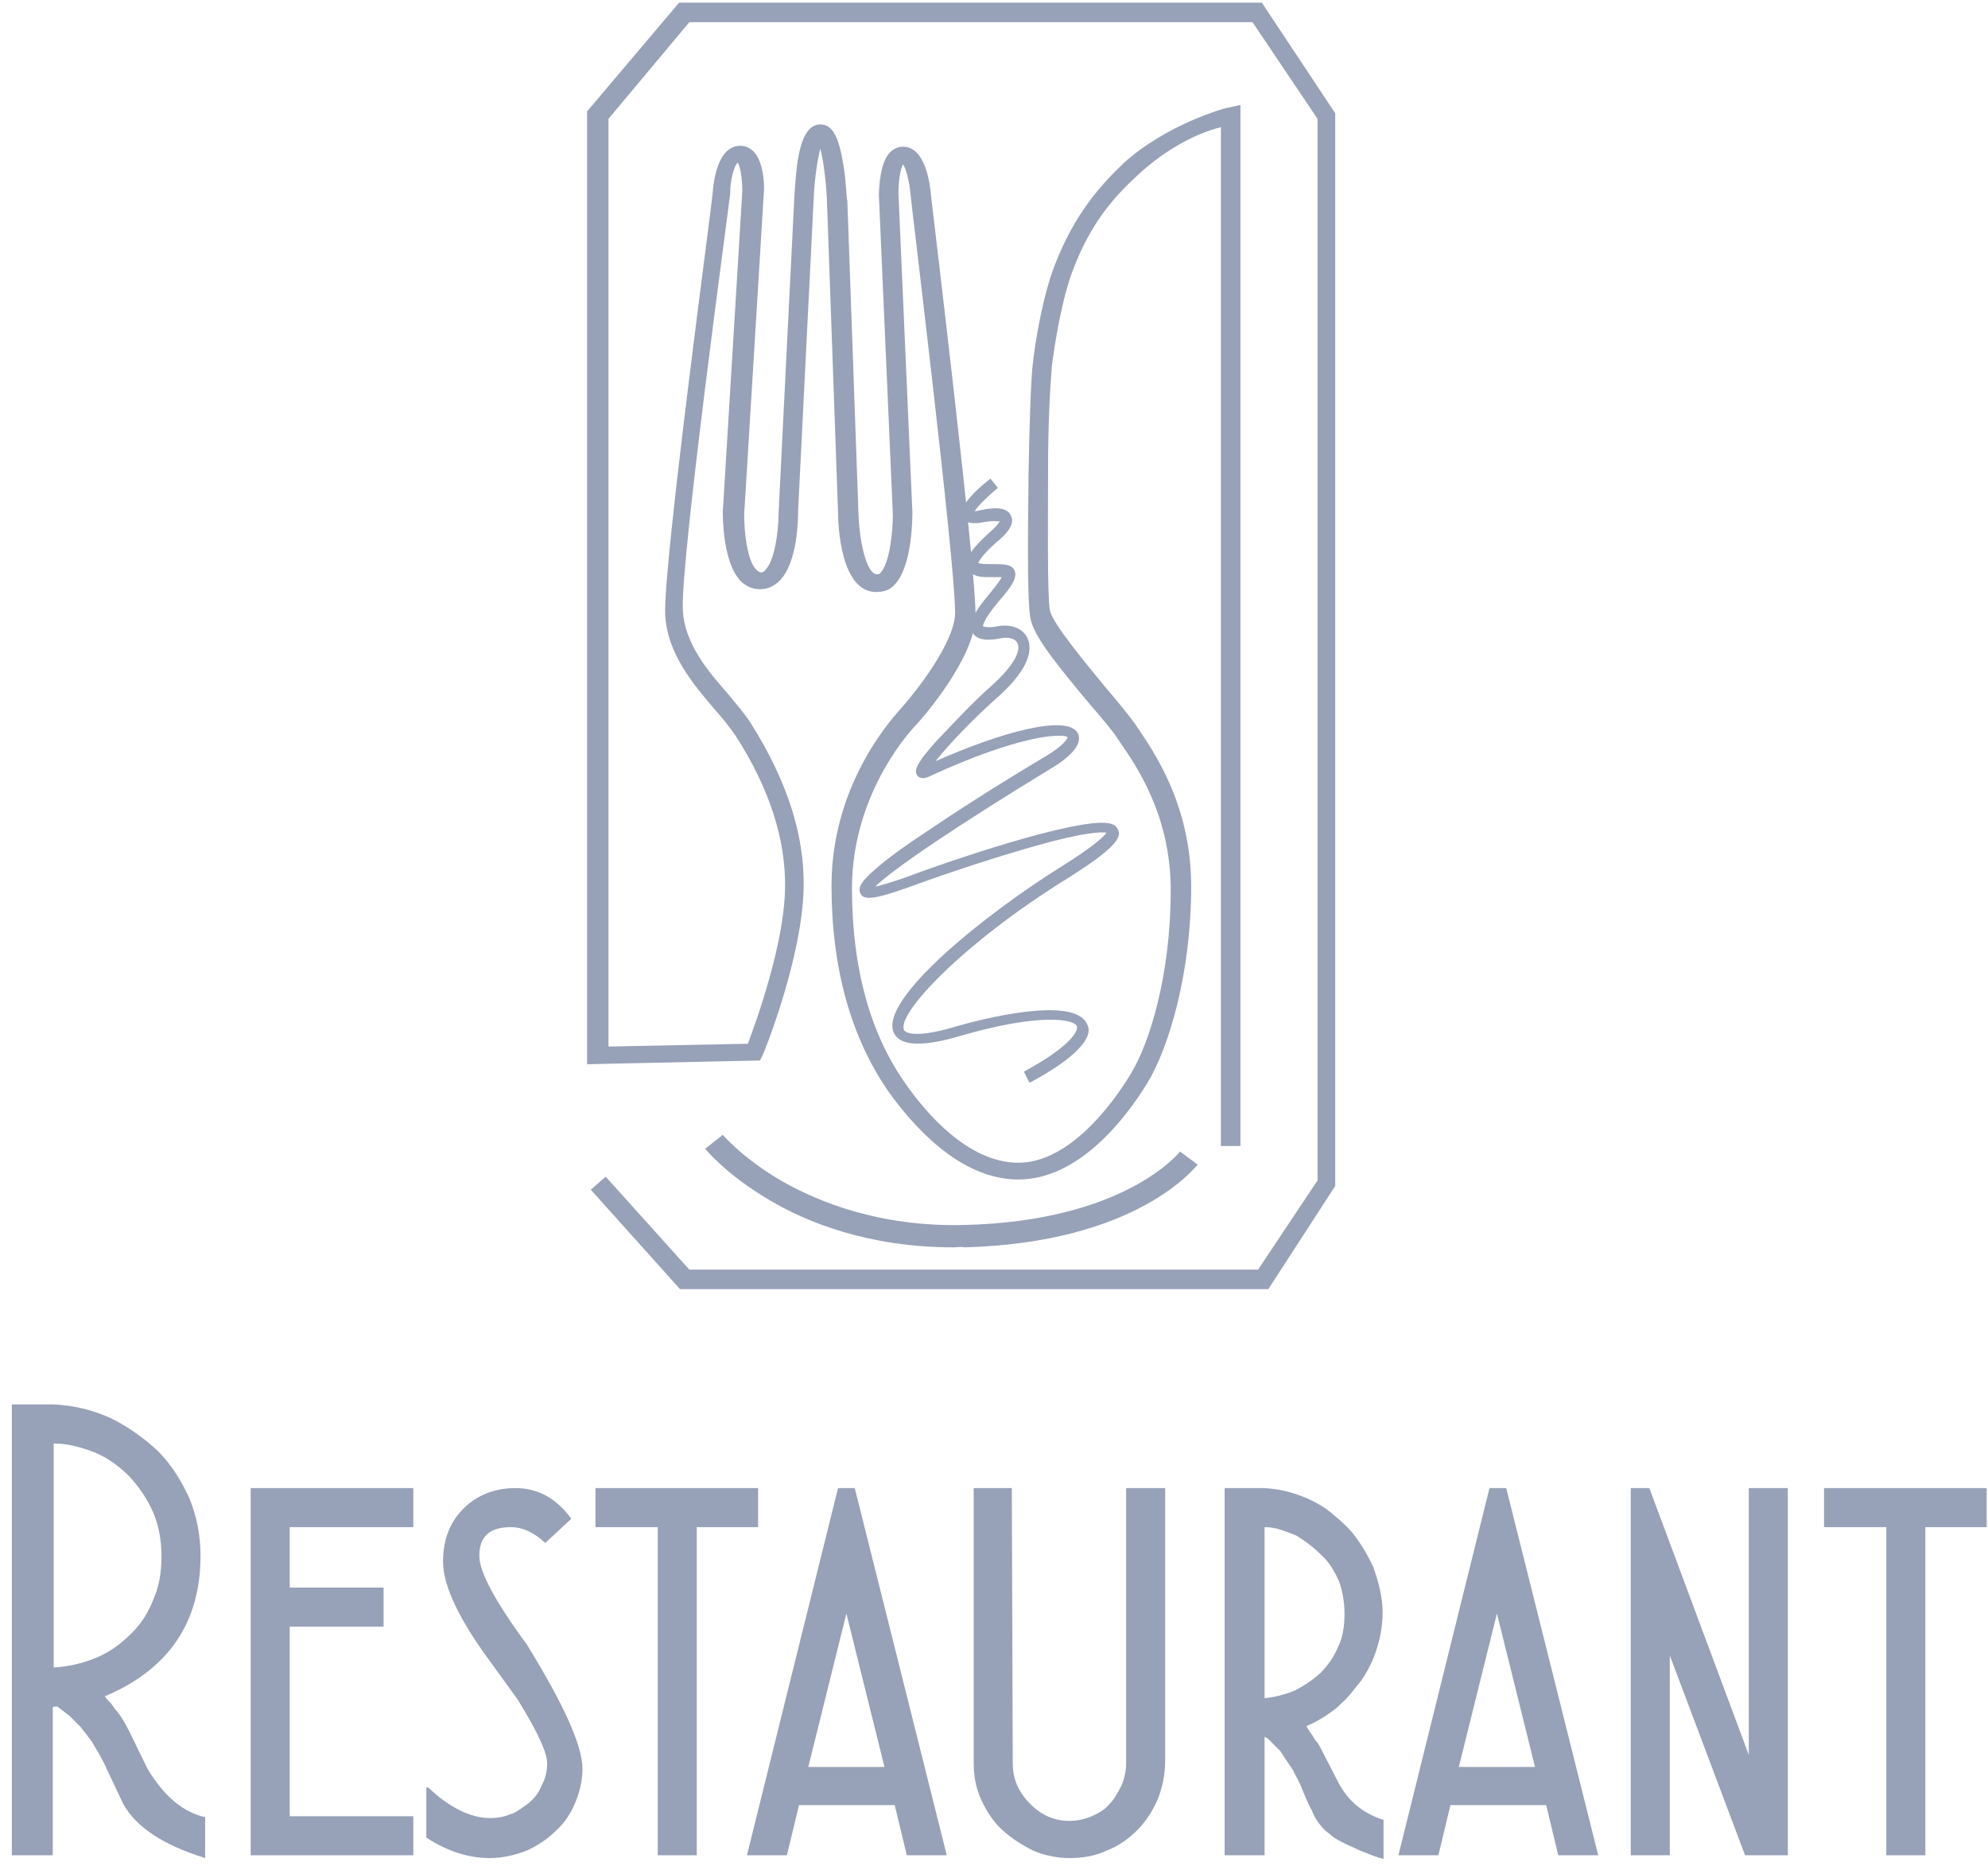 <svg width="151" height="142" viewBox="0 0 151 142" fill="none" xmlns="http://www.w3.org/2000/svg">
<path d="M96.335 97.894H51.653L44.876 90.341L46.006 89.353L52.359 96.412H95.559L100.076 89.635V9.024L95.135 1.682H52.359L46.218 9.024V79.471L56.806 79.259C57.441 77.565 59.559 71.706 59.629 67.471C59.7 63.729 58.429 59.847 55.888 55.894C55.465 55.259 54.9 54.553 54.265 53.847C52.641 51.941 50.665 49.612 50.523 46.647C50.382 42.835 53.982 16.224 54.123 14.741C54.194 13.823 54.477 11.071 56.241 11.071C56.594 11.071 56.947 11.212 57.229 11.494C58.076 12.341 58.077 14.388 58.006 14.812L56.523 39.094C56.523 40.294 56.735 42.553 57.441 43.259C57.582 43.4 57.724 43.471 57.794 43.471C57.865 43.471 58.006 43.471 58.147 43.259C58.853 42.553 59.135 40.294 59.135 39.023L60.335 14.953C60.335 14.882 60.406 13.682 60.547 12.482C60.759 11 61.182 9.447 62.312 9.447C63.441 9.447 63.794 10.929 64.076 12.623C64.288 13.894 64.288 15.165 64.359 15.235L65.206 39.023C65.276 41.212 65.841 43.612 66.618 43.612C66.688 43.612 66.829 43.612 66.9 43.471C67.606 42.694 67.818 40.224 67.818 39.094L66.759 14.882C66.759 14.318 66.829 12.341 67.606 11.565C67.888 11.282 68.241 11.141 68.594 11.141C70.288 11.141 70.641 13.965 70.712 14.812C70.853 16.153 74.1 42.765 74.1 46.718C74.1 50.035 69.794 54.835 69.582 55.047C69.512 55.118 64.712 59.988 64.712 67.471C64.712 73.4 66.053 78.412 68.735 82.224C70.288 84.482 73.535 88.294 77.347 88.294C81.3 88.294 84.618 83.635 85.818 81.659C87.371 79.188 88.924 73.894 88.924 67.612C88.924 61.894 86.312 58.153 85.041 56.318L84.9 56.106C84.547 55.541 83.77 54.623 82.853 53.565C80.312 50.529 78.476 48.271 78.265 46.929C78.053 45.8 78.053 42.059 78.124 35.988C78.194 32.459 78.265 29.776 78.406 28.012C78.618 25.823 79.253 22.365 80.1 20.177C81.582 16.294 83.559 14.106 85.323 12.412C88.57 9.447 93.088 8.176 93.3 8.176L94.218 7.965V87.023H92.735V9.659C90.971 10.082 88.57 11.282 86.382 13.329C84.618 14.953 82.853 16.929 81.512 20.459C80.665 22.647 80.1 26.106 79.888 27.871C79.747 29.635 79.606 32.247 79.606 35.706C79.606 39.235 79.535 45.165 79.747 46.365C79.959 47.353 82.429 50.318 84.053 52.294C84.971 53.353 85.747 54.341 86.171 54.906L86.312 55.118C87.653 57.094 90.477 61.118 90.477 67.329C90.477 73.894 88.782 79.541 87.159 82.224C85.465 84.977 81.935 89.565 77.347 89.565C72.829 89.565 69.229 85.329 67.465 82.859C64.641 78.765 63.159 73.541 63.159 67.259C63.159 59.282 68.1 54.2 68.453 53.776C69.582 52.506 72.547 48.765 72.547 46.506C72.547 42.623 69.159 15.024 69.159 14.741C69.088 13.823 68.806 12.765 68.594 12.482C68.382 12.835 68.241 13.753 68.241 14.671L69.3 38.882C69.3 39.306 69.3 42.977 67.959 44.388C67.606 44.812 67.112 44.953 66.547 44.953C63.865 44.953 63.653 39.941 63.653 38.882L62.806 15.094C62.735 13.612 62.523 12.129 62.312 11.282C62.1 12.059 61.888 13.471 61.818 14.812L60.618 38.812C60.618 39.306 60.618 42.694 59.206 44.106C58.782 44.529 58.288 44.741 57.724 44.741C57.159 44.741 56.665 44.529 56.241 44.106C54.9 42.694 54.9 39.235 54.9 38.882L56.382 14.529C56.382 13.612 56.241 12.623 56.029 12.341C55.747 12.623 55.465 13.682 55.465 14.6V14.671C55.465 14.953 51.653 42.694 51.865 46.365C52.006 48.835 53.7 50.882 55.253 52.647C55.888 53.423 56.523 54.129 57.018 54.906C59.7 59.141 61.112 63.306 61.041 67.329C60.971 72.624 58.076 79.823 57.935 80.106L57.724 80.529L44.594 80.812V8.459L51.582 0.2H95.841L101.418 8.6V90.059L96.335 97.894Z" fill="#97A1B7"/>
<path d="M72.406 94.718C65.982 94.718 61.253 92.812 58.429 91.118C55.182 89.212 53.629 87.306 53.559 87.235L54.9 86.177L54.265 86.741L54.9 86.177C54.9 86.177 56.382 87.941 59.418 89.706C62.171 91.259 66.759 93.165 73.182 93.023C85.465 92.741 89.559 87.518 89.629 87.447L90.971 88.435C90.759 88.647 86.382 94.365 73.253 94.718C72.971 94.647 72.688 94.718 72.406 94.718Z" fill="#97A1B7"/>
<path d="M78.194 82.224L77.771 81.376C81.3 79.471 81.935 78.271 81.794 77.918C81.582 77.424 79.112 76.859 72.829 78.694C69.935 79.541 68.312 79.4 67.888 78.412C66.759 75.871 74.876 69.376 80.665 65.776C83.135 64.224 83.841 63.518 84.053 63.235C83.7 63.165 82.429 63.165 78.688 64.224C75.935 65 72.406 66.129 68.947 67.4C66.194 68.388 65.559 68.318 65.347 67.823C65.135 67.329 65.488 66.835 66.829 65.706C67.677 65 68.947 64.082 70.571 63.023C73.888 60.765 77.841 58.365 79.394 57.447C80.806 56.6 81.088 56.106 81.088 55.965C80.594 55.682 77.347 55.824 70.5 59C70.006 59.212 69.724 59 69.653 58.859C69.441 58.506 69.653 58.153 70.076 57.518C70.43 57.094 70.853 56.529 71.488 55.894C72.688 54.623 74.1 53.141 75.229 52.153C77.135 50.459 77.559 49.329 77.276 48.835C77.135 48.482 76.571 48.341 75.935 48.482C75.229 48.623 74.241 48.694 73.888 48.059C73.535 47.423 73.888 46.577 75.159 45.094C75.724 44.388 76.006 44.035 76.076 43.824C75.865 43.824 75.582 43.824 75.371 43.824C75.23 43.824 75.159 43.824 75.018 43.824C74.665 43.824 73.747 43.824 73.465 43.118C73.253 42.482 73.747 41.706 75.159 40.435C75.653 40.012 75.865 39.729 75.935 39.588C75.794 39.588 75.441 39.518 74.665 39.659C74.312 39.729 73.394 39.871 73.112 39.306C72.829 38.671 73.535 37.682 75.229 36.341L75.794 37.047C75.018 37.682 74.312 38.388 74.029 38.812C74.1 38.812 74.241 38.812 74.453 38.741C75.794 38.459 76.571 38.6 76.782 39.165C77.135 39.8 76.43 40.577 75.724 41.141C74.524 42.2 74.312 42.694 74.312 42.765C74.382 42.765 74.524 42.835 75.018 42.835C75.159 42.835 75.23 42.835 75.371 42.835C76.218 42.835 76.853 42.835 77.065 43.329C77.276 43.824 76.924 44.459 75.865 45.659C74.665 47.071 74.665 47.494 74.665 47.565C74.735 47.565 74.947 47.706 75.724 47.565C76.782 47.353 77.7 47.706 78.053 48.482C78.335 49.118 78.477 50.529 75.794 52.929C74.1 54.412 72.053 56.529 71.065 57.8C76.006 55.612 81.088 54.2 81.865 55.682C82.218 56.388 81.582 57.306 79.818 58.365C72.971 62.529 67.818 65.988 66.477 67.329C66.829 67.259 67.535 67.047 68.594 66.694C72.194 65.353 75.935 64.153 78.829 63.377C83.982 62.035 84.618 62.459 84.9 62.953C85.253 63.588 84.688 64.435 81.088 66.694C73.112 71.635 68.1 77 68.665 78.2C68.665 78.271 69.088 78.977 72.477 77.988C74.594 77.353 81.653 75.588 82.571 77.776C83.135 78.765 81.653 80.388 78.194 82.224Z" fill="#97A1B7"/>
<path d="M4.077 106.647C5.629 106.718 7.041 107.071 8.453 107.706C9.724 108.341 10.924 109.188 11.982 110.176C12.971 111.165 13.747 112.365 14.382 113.776C14.947 115.118 15.229 116.6 15.229 118.153C15.229 123.165 12.829 126.765 7.959 128.812C8.1 129.024 8.312 129.235 8.453 129.376C8.594 129.588 8.735 129.8 8.947 130.012C9.3 130.506 9.582 131 9.794 131.424L11.206 134.318C12.476 136.435 13.959 137.635 15.582 137.988V141.094C12.406 140.106 10.359 138.765 9.371 137L8.1 134.318C7.959 133.965 7.747 133.612 7.606 133.329C7.465 133.047 7.253 132.765 7.112 132.482C6.971 132.2 6.759 131.988 6.618 131.776C6.476 131.565 6.265 131.353 6.124 131.141L5.276 130.294L4.359 129.588C4.147 129.588 4.077 129.588 4.006 129.659V140.882H0.9V106.647H4.077ZM4.077 126.624C5.277 126.553 6.406 126.271 7.394 125.847C8.382 125.424 9.229 124.788 10.006 124.012C10.712 123.306 11.276 122.459 11.7 121.329C12.123 120.341 12.265 119.282 12.265 118.153C12.265 116.953 12.053 115.824 11.629 114.835C11.206 113.847 10.571 112.929 9.865 112.153C9.088 111.376 8.241 110.741 7.253 110.318C6.194 109.894 5.135 109.612 4.077 109.612V126.624Z" fill="#97A1B7"/>
<path d="M19.041 113H31.394V115.965H22.006V120.553H29.135V123.518H22.006V137.918H31.394V140.882H19.041V113Z" fill="#97A1B7"/>
<path d="M32.523 135.729C34.147 137.282 35.771 138.059 37.253 138.059C37.676 138.059 38.241 137.988 38.735 137.776C39.018 137.706 39.229 137.565 39.441 137.424C39.653 137.282 39.865 137.141 40.147 136.929C40.571 136.576 40.923 136.153 41.135 135.588C41.418 135.094 41.559 134.529 41.559 133.894C41.559 133.047 40.782 131.424 39.3 129.024L37.253 126.2C34.853 122.953 33.653 120.412 33.653 118.576C33.653 116.953 34.147 115.612 35.206 114.553C36.194 113.565 37.535 113 39.159 113C40.853 113 42.265 113.776 43.394 115.329L41.418 117.165C40.5 116.318 39.653 115.965 38.806 115.965C37.182 115.965 36.406 116.671 36.406 118.153C36.406 119.353 37.606 121.612 40.006 124.859C42.829 129.447 44.241 132.553 44.241 134.318C44.241 135.235 44.029 136.082 43.676 136.929C43.324 137.776 42.829 138.482 42.194 139.047C41.559 139.682 40.782 140.176 40.006 140.529C39.088 140.882 38.171 141.094 37.182 141.094C35.629 141.094 34.006 140.6 32.382 139.541V135.729H32.523Z" fill="#97A1B7"/>
<path d="M49.959 140.882V115.965H45.229V113H57.582V115.965H52.923V140.882H49.959Z" fill="#97A1B7"/>
<path d="M64.924 113L71.912 140.882H68.876L67.959 137.071H60.688L59.771 140.882H56.735L63.653 113H64.924ZM67.182 134.176L64.288 122.529L61.394 134.176H67.182Z" fill="#97A1B7"/>
<path d="M88.5 113V133.753C88.5 134.741 88.288 135.729 87.935 136.647C87.512 137.565 87.018 138.341 86.382 138.976C85.747 139.612 84.971 140.176 84.053 140.529C83.135 140.953 82.218 141.094 81.229 141.094C80.241 141.094 79.324 140.882 78.477 140.529C77.629 140.106 76.853 139.612 76.147 138.976C75.441 138.341 74.947 137.565 74.523 136.647C74.1 135.729 73.959 134.812 73.959 133.824V113H76.853L76.924 133.894C76.924 135.165 77.418 136.153 78.265 137C79.112 137.847 80.1 138.271 81.229 138.271C81.865 138.271 82.429 138.129 82.924 137.918C83.418 137.706 83.912 137.424 84.265 137C84.618 136.647 84.9 136.153 85.182 135.588C85.394 135.094 85.535 134.529 85.535 133.894V113H88.5Z" fill="#97A1B7"/>
<path d="M96.053 113C97.253 113.071 98.382 113.353 99.582 113.918C100.147 114.2 100.641 114.482 101.065 114.835C101.488 115.188 101.982 115.612 102.406 116.035C103.182 116.882 103.818 117.941 104.312 119C104.735 120.2 105.018 121.329 105.018 122.459C105.018 123.306 104.877 124.224 104.594 125.141C104.312 126.059 103.888 126.906 103.394 127.612C103.112 127.965 102.829 128.318 102.547 128.671C102.265 129.024 101.912 129.306 101.559 129.659C100.853 130.224 100.076 130.718 99.229 131.071C99.3 131.212 99.371 131.353 99.441 131.424C99.512 131.565 99.653 131.706 99.724 131.847C99.794 131.988 99.935 132.2 100.077 132.341C100.218 132.553 100.288 132.694 100.429 132.976L101.629 135.306C102.406 136.788 103.535 137.706 105.088 138.2V141.165C104.524 141.024 104.029 140.812 103.677 140.671C103.253 140.529 102.9 140.318 102.547 140.176C101.912 139.894 101.347 139.612 100.994 139.259C100.571 138.976 100.288 138.624 100.006 138.2C99.865 137.988 99.724 137.706 99.653 137.494C99.512 137.282 99.371 136.929 99.229 136.647L98.735 135.447C98.665 135.306 98.594 135.165 98.523 135.024C98.453 134.882 98.312 134.671 98.241 134.459C97.959 134.035 97.606 133.541 97.253 132.976L96.618 132.341L96.265 131.988C96.194 131.988 96.124 131.918 96.124 131.918C96.053 131.918 96.053 131.847 95.982 131.847H96.053V140.882H93.018V113H96.053ZM96.053 128.953C96.829 128.882 97.606 128.671 98.312 128.388C99.018 128.035 99.653 127.612 100.288 127.047C100.853 126.482 101.347 125.776 101.629 125.071C101.982 124.365 102.124 123.518 102.124 122.529C102.124 121.682 101.982 120.835 101.7 120.059C101.347 119.282 100.924 118.576 100.359 118.082C99.794 117.518 99.159 117.024 98.453 116.6C98.1 116.459 97.747 116.318 97.324 116.176C96.9 116.035 96.477 115.965 96.053 115.965V128.953V128.953Z" fill="#97A1B7"/>
<path d="M114.406 113L121.394 140.882H118.359L117.441 137.071H110.171L109.253 140.882H106.218L113.135 113H114.406ZM116.594 134.176L113.7 122.529L110.806 134.176H116.594Z" fill="#97A1B7"/>
<path d="M125.277 113L132.83 133.259V113H135.794V140.882H132.547L126.83 125.706V140.882H123.865V113H125.277Z" fill="#97A1B7"/>
<path d="M143.276 140.882V115.965H138.547V113H150.9V115.965H146.241V140.882H143.276Z" fill="#97A1B7"/>
</svg>
